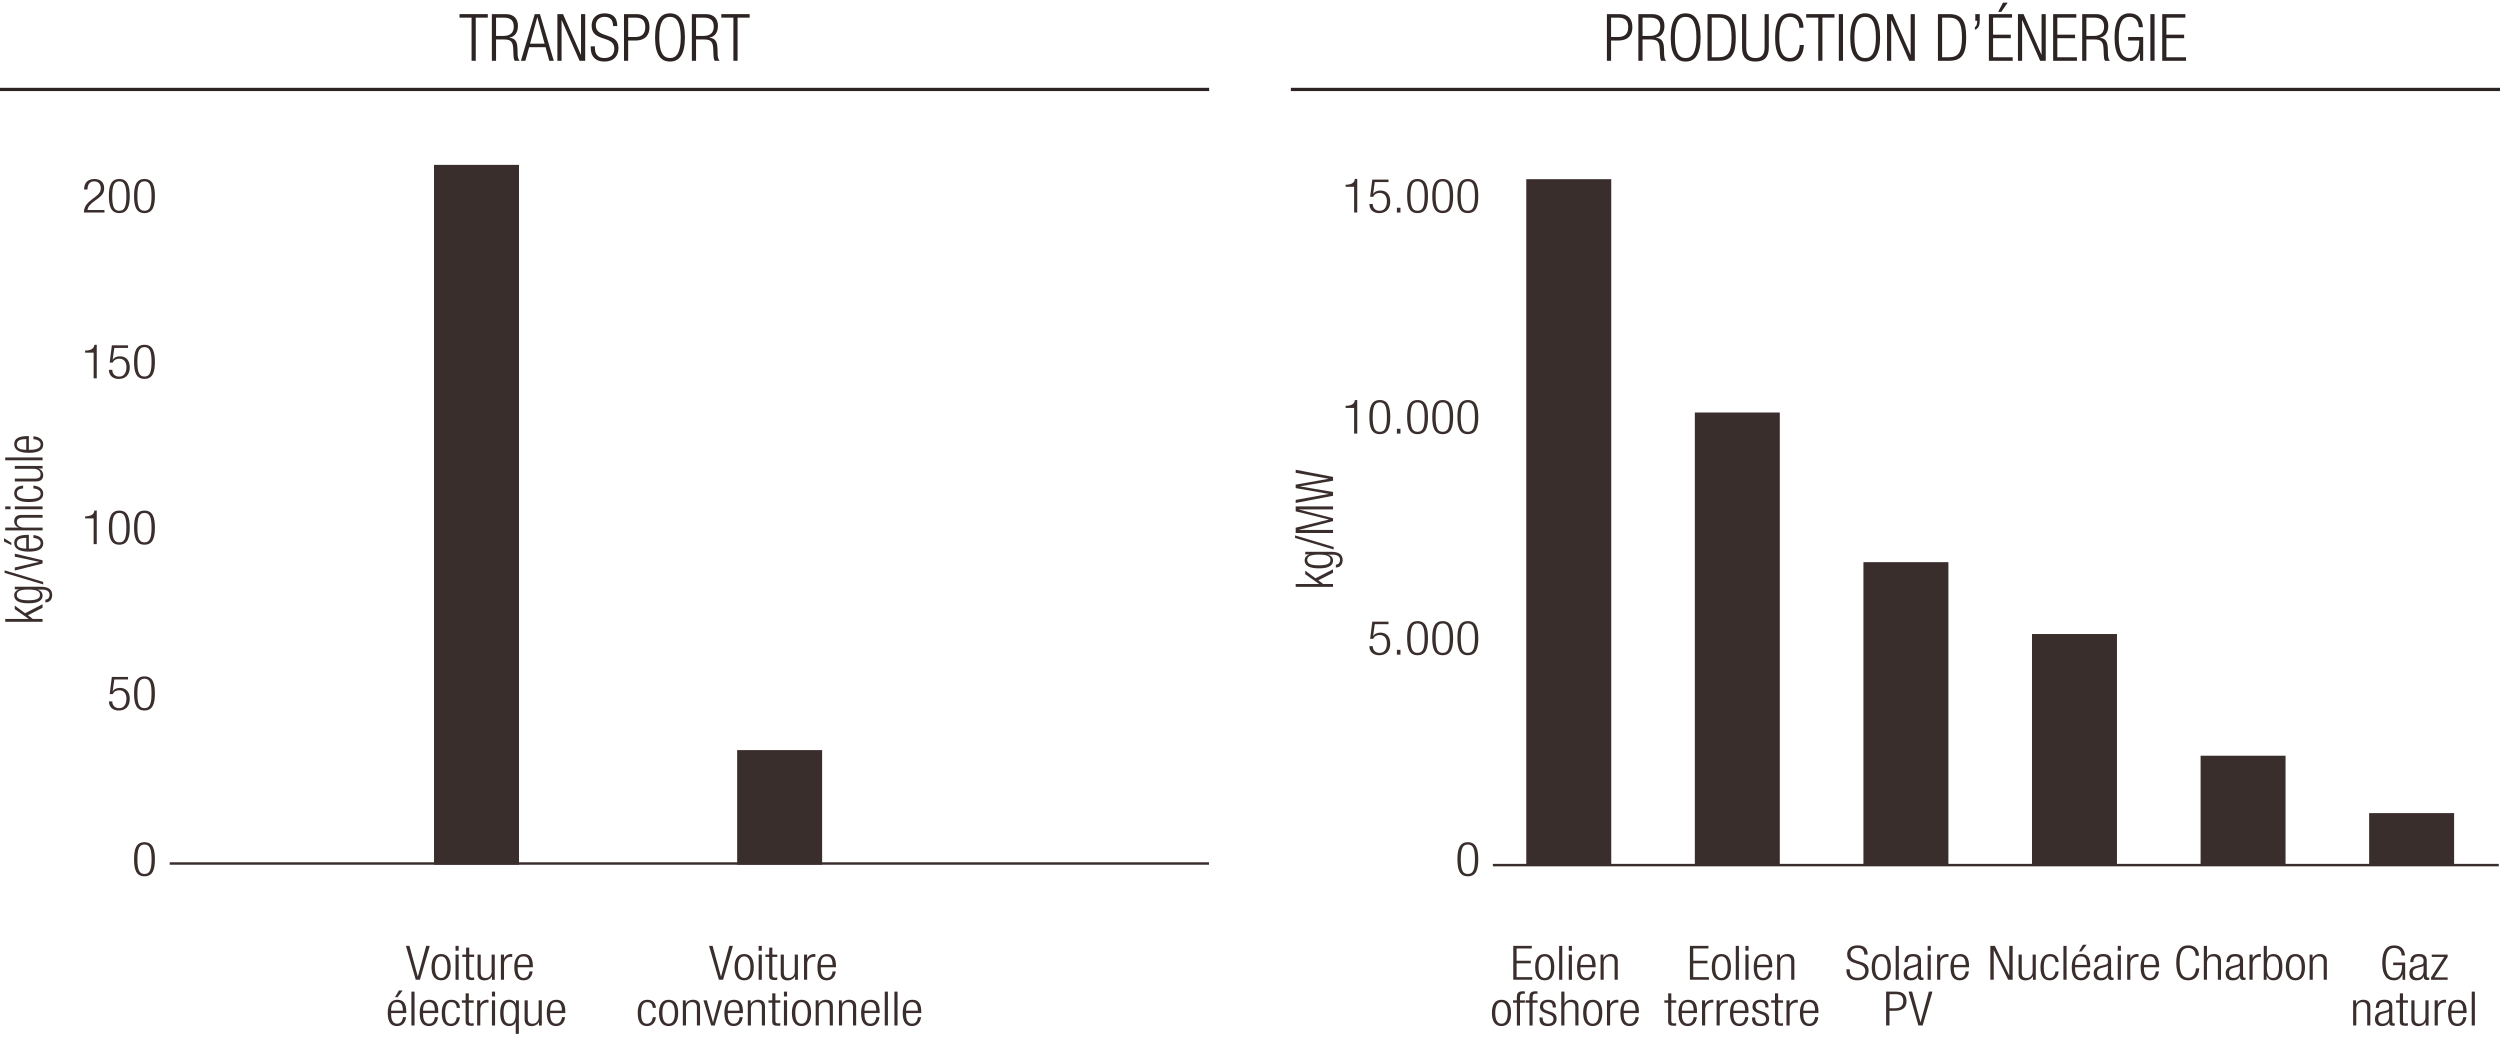 <?xml version="1.0" encoding="UTF-8"?>
<svg xmlns="http://www.w3.org/2000/svg" width="765" height="322.33" viewBox="0 0 765 322.33">
  <defs>
    <style>
      .cls-1 {
        stroke: #2c2423;
        stroke-miterlimit: 10;
      }

      .cls-1, .cls-2 {
        fill: none;
      }

      .cls-3 {
        fill: #2c2423;
      }

      .cls-2 {
        stroke: #392e2d;
        stroke-linejoin: round;
        stroke-width: .75px;
      }

      .cls-4 {
        fill: #3a2e2d;
      }
    </style>
  </defs>
  <g id="Layer_6" data-name="Layer 6">
    <rect class="cls-4" x="467.04" y="54.83" width="26" height="209.76"/>
    <rect class="cls-4" x="518.62" y="126.23" width="26" height="138.36"/>
    <rect class="cls-4" x="570.21" y="172.02" width="26" height="92.57"/>
    <rect class="cls-4" x="621.79" y="194.01" width="26" height="70.58"/>
    <rect class="cls-4" x="673.38" y="231.25" width="26" height="33.34"/>
    <rect class="cls-4" x="724.96" y="248.81" width="26" height="15.78"/>
    <rect class="cls-4" x="132.81" y="50.45" width="26" height="214.14"/>
    <rect class="cls-4" x="225.57" y="229.53" width="26" height="35.06"/>
  </g>
  <g id="Axes_copy" data-name="Axes copy">
    <path class="cls-4" d="M44.21,257.71c2.58,0,3.19,2.19,3.19,5.22s-.61,5.22-3.19,5.22-3.19-2.19-3.19-5.22,.61-5.22,3.19-5.22Zm0,9.72c1.56,0,2.17-1.2,2.17-4.5s-.61-4.5-2.17-4.5-2.16,1.2-2.16,4.5,.61,4.5,2.16,4.5Z"/>
    <g>
      <path class="cls-4" d="M25.72,57.99c.03-1.99,1.07-3.22,3.21-3.22,1.54,0,2.94,.83,2.94,2.79,0,1.25-.42,2.08-1.88,3.16l-1.23,.91c-1.19,.89-1.81,1.55-1.99,2.63h5.2v.78h-6.29c0-1.7,.85-2.8,2.37-3.96l1.22-.93c1.14-.87,1.57-1.57,1.57-2.55,0-1.36-.83-2.1-2-2.1-1.3,0-2.02,.78-2.08,2.5h-1.03Z"/>
      <path class="cls-4" d="M36.51,54.77c2.58,0,3.19,2.19,3.19,5.22s-.61,5.22-3.19,5.22-3.19-2.19-3.19-5.22,.61-5.22,3.19-5.22Zm0,9.72c1.56,0,2.16-1.2,2.16-4.5s-.61-4.5-2.16-4.5-2.17,1.2-2.17,4.5,.61,4.5,2.17,4.5Z"/>
      <path class="cls-4" d="M44.21,54.77c2.58,0,3.19,2.19,3.19,5.22s-.61,5.22-3.19,5.22-3.19-2.19-3.19-5.22,.61-5.22,3.19-5.22Zm0,9.72c1.56,0,2.16-1.2,2.16-4.5s-.61-4.5-2.16-4.5-2.17,1.2-2.17,4.5,.61,4.5,2.17,4.5Z"/>
    </g>
    <g>
      <path class="cls-4" d="M39.18,207.14v.78h-4.2l-.5,3.58,.03,.03c.43-.75,1.36-1.04,2.2-1.04,1.75,0,3,1.12,3,3.4,0,2.06-1.14,3.53-3.37,3.53-1.76,0-3.01-1-3.01-2.8h1.03c0,1.16,.74,2.08,2.1,2.08s2.23-1.02,2.23-2.95c0-1.42-.69-2.53-2.21-2.53-.85,0-1.64,.36-1.96,1.19h-.96l.66-5.27h4.97Z"/>
      <path class="cls-4" d="M44.21,206.97c2.58,0,3.19,2.19,3.19,5.22s-.61,5.22-3.19,5.22-3.19-2.19-3.19-5.22,.61-5.22,3.19-5.22Zm0,9.72c1.56,0,2.16-1.2,2.16-4.5s-.61-4.5-2.16-4.5-2.17,1.2-2.17,4.5,.61,4.5,2.17,4.5Z"/>
    </g>
    <path class="cls-4" d="M449.16,257.71c2.58,0,3.19,2.19,3.19,5.22s-.61,5.22-3.19,5.22-3.19-2.19-3.19-5.22,.61-5.22,3.19-5.22Zm0,9.72c1.56,0,2.17-1.2,2.17-4.5s-.61-4.5-2.17-4.5-2.16,1.2-2.16,4.5,.61,4.5,2.16,4.5Z"/>
    <line class="cls-2" x1="51.93" y1="264.23" x2="369.96" y2="264.23"/>
    <line class="cls-2" x1="456.82" y1="264.72" x2="764.63" y2="264.72"/>
    <g>
      <path class="cls-4" d="M28.65,158.64h-2.6v-.64c1.91-.01,2.76-.7,2.82-1.77h.74v10.27h-.96v-7.87Z"/>
      <path class="cls-4" d="M36.51,156.24c2.58,0,3.19,2.19,3.19,5.22s-.61,5.22-3.19,5.22-3.19-2.19-3.19-5.22,.61-5.22,3.19-5.22Zm0,9.72c1.56,0,2.16-1.2,2.16-4.5s-.61-4.5-2.16-4.5-2.17,1.2-2.17,4.5,.61,4.5,2.17,4.5Z"/>
      <path class="cls-4" d="M44.21,156.24c2.58,0,3.19,2.19,3.19,5.22s-.61,5.22-3.19,5.22-3.19-2.19-3.19-5.22,.61-5.22,3.19-5.22Zm0,9.72c1.56,0,2.16-1.2,2.16-4.5s-.61-4.5-2.16-4.5-2.17,1.2-2.17,4.5,.61,4.5,2.17,4.5Z"/>
    </g>
    <g>
      <path class="cls-4" d="M28.65,107.91h-2.6v-.64c1.91-.01,2.76-.7,2.82-1.77h.74v10.27h-.96v-7.87Z"/>
      <path class="cls-4" d="M39.18,105.68v.78h-4.2l-.5,3.58,.03,.03c.43-.75,1.36-1.04,2.2-1.04,1.75,0,3,1.12,3,3.4,0,2.06-1.14,3.53-3.37,3.53-1.76,0-3.01-1-3.01-2.8h1.03c0,1.16,.74,2.08,2.1,2.08s2.23-1.02,2.23-2.95c0-1.42-.69-2.53-2.21-2.53-.85,0-1.64,.36-1.96,1.19h-.96l.66-5.27h4.97Z"/>
      <path class="cls-4" d="M44.21,105.5c2.58,0,3.19,2.19,3.19,5.22s-.61,5.22-3.19,5.22-3.19-2.19-3.19-5.22,.61-5.22,3.19-5.22Zm0,9.72c1.56,0,2.16-1.2,2.16-4.5s-.61-4.5-2.16-4.5-2.17,1.2-2.17,4.5,.61,4.5,2.17,4.5Z"/>
    </g>
  </g>
  <g id="FR">
    <g>
      <path class="cls-3" d="M144.3,5.4h-3.69v-1.08h8.66v1.08h-3.69v13.2h-1.28V5.4Z"/>
      <path class="cls-3" d="M150.51,4.32h4.27c2.39,0,3.71,1.36,3.71,3.58,0,1.72-.68,3.26-2.59,3.62v.04c1.78,.16,2.39,1.18,2.45,3.38l.04,1.56c.02,.78,.1,1.54,.6,2.1h-1.5c-.3-.5-.36-1.24-.38-2l-.04-1.2c-.08-2.52-.54-3.32-2.85-3.32h-2.43v6.52h-1.28V4.32Zm1.28,6.68h2.21c2.03,0,3.21-.92,3.21-2.8,0-1.74-.74-2.8-3.07-2.8h-2.35v5.6Z"/>
      <path class="cls-3" d="M163.62,4.32h1.6l4.23,14.28h-1.36l-1.16-4.16h-5.01l-1.16,4.16h-1.36l4.23-14.28Zm3.03,9.04l-2.21-8.04h-.04l-2.21,8.04h4.45Z"/>
      <path class="cls-3" d="M170.56,4.32h1.72l5.47,12.44h.04V4.32h1.28v14.28h-1.72l-5.47-12.44h-.04v12.44h-1.28V4.32Z"/>
      <path class="cls-3" d="M187.6,7.98c0-1.76-.82-2.82-2.57-2.82s-2.71,1.14-2.71,2.56c0,4.26,6.94,1.92,6.94,6.94,0,2.76-1.72,4.18-4.33,4.18s-4.17-1.44-4.17-4.24v-.42h1.28v.54c0,1.82,.96,3.04,2.85,3.04s3.09-.9,3.09-2.9c0-4.24-6.94-1.82-6.94-7,0-2.24,1.46-3.78,3.95-3.78,2.67,0,3.89,1.36,3.89,3.9h-1.28Z"/>
      <path class="cls-3" d="M190.94,4.32h3.87c2.77,0,3.93,1.62,3.93,4.04,0,2.2-1.1,4.04-4.37,4.04h-2.15v6.2h-1.28V4.32Zm1.28,7h2.19c1.7,0,3.05-.76,3.05-2.96s-1.08-2.96-3.05-2.96h-2.19v5.92Z"/>
      <path class="cls-3" d="M205.02,4.08c2.93,0,4.57,2.26,4.57,7.38s-1.64,7.38-4.57,7.38-4.57-2.26-4.57-7.38,1.64-7.38,4.57-7.38Zm0,13.68c2.04,0,3.29-1.68,3.29-6.3s-1.24-6.3-3.29-6.3-3.29,1.68-3.29,6.3,1.24,6.3,3.29,6.3Z"/>
      <path class="cls-3" d="M211.71,4.32h4.27c2.39,0,3.71,1.36,3.71,3.58,0,1.72-.68,3.26-2.59,3.62v.04c1.78,.16,2.39,1.18,2.45,3.38l.04,1.56c.02,.78,.1,1.54,.6,2.1h-1.5c-.3-.5-.36-1.24-.38-2l-.04-1.2c-.08-2.52-.54-3.32-2.85-3.32h-2.43v6.52h-1.28V4.32Zm1.28,6.68h2.21c2.03,0,3.21-.92,3.21-2.8,0-1.74-.74-2.8-3.07-2.8h-2.35v5.6Z"/>
      <path class="cls-3" d="M224.42,5.4h-3.69v-1.08h8.66v1.08h-3.69v13.2h-1.28V5.4Z"/>
    </g>
    <g>
      <path class="cls-3" d="M491.71,4.32h3.87c2.77,0,3.93,1.62,3.93,4.04,0,2.2-1.1,4.04-4.37,4.04h-2.15v6.2h-1.28V4.32Zm1.28,7h2.19c1.7,0,3.05-.76,3.05-2.96s-1.08-2.96-3.05-2.96h-2.19v5.92Z"/>
      <path class="cls-3" d="M501.34,4.32h4.27c2.39,0,3.71,1.36,3.71,3.58,0,1.72-.68,3.26-2.59,3.62v.04c1.78,.16,2.39,1.18,2.45,3.38l.04,1.56c.02,.78,.1,1.54,.6,2.1h-1.5c-.3-.5-.36-1.24-.38-2l-.04-1.2c-.08-2.52-.54-3.32-2.85-3.32h-2.43v6.52h-1.28V4.32Zm1.28,6.68h2.21c2.03,0,3.21-.92,3.21-2.8,0-1.74-.74-2.8-3.07-2.8h-2.35v5.6Z"/>
      <path class="cls-3" d="M515.81,4.08c2.93,0,4.57,2.26,4.57,7.38s-1.64,7.38-4.57,7.38-4.57-2.26-4.57-7.38,1.64-7.38,4.57-7.38Zm0,13.68c2.04,0,3.29-1.68,3.29-6.3s-1.24-6.3-3.29-6.3-3.29,1.68-3.29,6.3,1.24,6.3,3.29,6.3Z"/>
      <path class="cls-3" d="M522.51,4.32h3.45c4.17,0,5.19,2.48,5.19,7.14s-1.02,7.14-5.19,7.14h-3.45V4.32Zm1.28,13.2h2.08c2.81,0,3.99-1.4,3.99-6.04s-1.18-6.08-3.99-6.08h-2.08v12.12Z"/>
      <path class="cls-3" d="M533.07,4.32h1.28V14.58c0,2.14,.92,3.18,2.81,3.18s2.81-1.04,2.81-3.18V4.32h1.28V14.6c0,3-1.46,4.24-4.09,4.24s-4.09-1.24-4.09-4.24V4.32Z"/>
      <path class="cls-3" d="M552,13.76c-.18,3.26-1.68,5.08-4.25,5.08-2.93,0-4.57-2.26-4.57-7.38s1.64-7.38,4.57-7.38,4.11,2.06,4.11,4.4h-1.28c0-1.94-.98-3.32-2.83-3.32-2.05,0-3.29,1.68-3.29,6.3s1.24,6.3,3.29,6.3c1.8,0,2.83-1.54,2.97-4h1.28Z"/>
      <path class="cls-3" d="M556.38,5.4h-3.69v-1.08h8.66v1.08h-3.69v13.2h-1.28V5.4Z"/>
      <path class="cls-3" d="M562.68,4.32h1.28v14.28h-1.28V4.32Z"/>
      <path class="cls-3" d="M570.74,4.08c2.93,0,4.57,2.26,4.57,7.38s-1.64,7.38-4.57,7.38-4.57-2.26-4.57-7.38,1.64-7.38,4.57-7.38Zm0,13.68c2.04,0,3.29-1.68,3.29-6.3s-1.24-6.3-3.29-6.3-3.29,1.68-3.29,6.3,1.24,6.3,3.29,6.3Z"/>
      <path class="cls-3" d="M577.43,4.32h1.72l5.47,12.44h.04V4.32h1.28v14.28h-1.72l-5.47-12.44h-.04v12.44h-1.28V4.32Z"/>
      <path class="cls-3" d="M593.01,4.32h3.45c4.17,0,5.19,2.48,5.19,7.14s-1.02,7.14-5.19,7.14h-3.45V4.32Zm1.28,13.2h2.08c2.81,0,3.99-1.4,3.99-6.04s-1.18-6.08-3.99-6.08h-2.08v12.12Z"/>
      <path class="cls-3" d="M604.44,4.32h1.36v2.04c0,1.18-.24,2.3-1.48,2.76v-.8c.52-.32,.68-.88,.7-1.96h-.58v-2.04Z"/>
      <path class="cls-3" d="M608.59,4.32h7.1v1.08h-5.81v5.2h5.43v1.08h-5.43v5.84h6v1.08h-7.28V4.32Zm5.75-3.5l-1.96,2.82h-.96l1.5-2.82h1.42Z"/>
      <path class="cls-3" d="M617.49,4.32h1.72l5.47,12.44h.04V4.32h1.28v14.28h-1.72l-5.47-12.44h-.04v12.44h-1.28V4.32Z"/>
      <path class="cls-3" d="M628.25,4.32h7.1v1.08h-5.81v5.2h5.43v1.08h-5.43v5.84h6v1.08h-7.28V4.32Z"/>
      <path class="cls-3" d="M637.15,4.32h4.27c2.39,0,3.71,1.36,3.71,3.58,0,1.72-.68,3.26-2.59,3.62v.04c1.78,.16,2.39,1.18,2.45,3.38l.04,1.56c.02,.78,.1,1.54,.6,2.1h-1.5c-.3-.5-.36-1.24-.38-2l-.04-1.2c-.08-2.52-.54-3.32-2.85-3.32h-2.43v6.52h-1.28V4.32Zm1.28,6.68h2.21c2.03,0,3.21-.92,3.21-2.8,0-1.74-.74-2.8-3.07-2.8h-2.35v5.6Z"/>
      <path class="cls-3" d="M651.22,12.4v-1.08h4.59v7.28h-1v-2.36h-.04c-.44,1.58-1.72,2.6-3.15,2.6-2.93,0-4.57-2.26-4.57-7.38s1.64-7.38,4.57-7.38c2.73,0,3.95,1.78,4.11,4.24h-1.28c0-1.72-.94-3.16-2.83-3.16-2.05,0-3.29,1.68-3.29,6.3s1.24,6.3,3.29,6.3c1.92,0,2.99-1.72,2.99-5.06v-.3h-3.39Z"/>
      <path class="cls-3" d="M658.02,4.32h1.28v14.28h-1.28V4.32Z"/>
      <path class="cls-3" d="M661.63,4.32h7.1v1.08h-5.81v5.2h5.43v1.08h-5.43v5.84h6v1.08h-7.28V4.32Z"/>
    </g>
    <line class="cls-1" y1="27.37" x2="370" y2="27.37"/>
    <line class="cls-1" x1="395" y1="27.37" x2="765" y2="27.37"/>
    <g>
      <path class="cls-4" d="M1.6,190.27v-.87h7.15v-.03l-4.23-2.98v-1.07l3.15,2.32,5.35-2.74v1.07l-4.48,2.29,1.5,1.14h2.98v.87H1.6Z"/>
      <path class="cls-4" d="M4.53,180.32v-.78h7.89c2.35,0,3.55,.78,3.55,2.52,0,1.49-.86,2.27-2.08,2.29v-.87c.8,0,1.28-.68,1.28-1.45,0-1.06-.82-1.62-2.32-1.62h-1.34v.03c1.04,.27,1.52,1,1.52,1.79,0,1.19-.86,2.38-4.26,2.38-2.93,0-4.43-.77-4.43-2.46,0-.84,.54-1.52,1.5-1.79v-.03h-1.31Zm7.7,1.72c0-1.03-.83-1.64-3.55-1.64s-3.54,.61-3.54,1.64,.83,1.64,3.54,1.64,3.55-.61,3.55-1.64Z"/>
      <path class="cls-4" d="M1.41,174.53l11.81,3.53v.78l-11.81-3.53v-.78Z"/>
      <path class="cls-4" d="M4.53,174.58v-.93l7.41-1.71v-.03l-7.41-1.56v-.93l8.5,2.03v.99l-8.5,2.14Z"/>
      <path class="cls-4" d="M1.22,164.67l2.26,1.42v.7l-2.26-1.09v-1.03Zm9-.93c1.81,.13,3.01,1.03,3.01,2.48,0,1.62-1.25,2.58-4.45,2.58-2.95,0-4.43-.96-4.43-2.65s1.3-2.48,4.13-2.48h.35v4.2h.4c2.45,0,3.2-.78,3.2-1.64,0-.91-.72-1.48-2.21-1.62v-.87Zm-2.19,.85c-2.11,.03-2.88,.56-2.88,1.64s.77,1.61,2.88,1.64v-3.27Z"/>
      <path class="cls-4" d="M1.6,162.31v-.87H5.72v-.03c-.86-.22-1.38-.97-1.38-1.88,0-1.17,.67-1.97,2.27-1.97h6.42v.87H6.89c-1.17,0-1.74,.43-1.74,1.32,0,1.01,.86,1.69,2.18,1.69h5.71v.87H1.6Z"/>
      <path class="cls-4" d="M1.6,155.83v-.87h1.63v.87H1.6Zm2.93,0v-.87H13.03v.87H4.53Z"/>
      <path class="cls-4" d="M10.22,148.6c1.81,.13,3.01,1.03,3.01,2.45,0,1.62-1.25,2.58-4.45,2.58-2.95,0-4.43-.96-4.43-2.65,0-1.45,.98-2.29,2.72-2.38v.87c-1.33,.1-1.92,.58-1.92,1.51s.64,1.72,3.65,1.72c3.2,0,3.63-.83,3.63-1.64,0-.88-.72-1.45-2.21-1.59v-.87Z"/>
      <path class="cls-4" d="M4.53,147.33v-.87h5.99c1.38,0,1.9-.42,1.9-1.33,0-.98-.86-1.68-2.18-1.68H4.53v-.87H13.03v.78h-1.18v.03c.94,.43,1.38,1.19,1.38,1.97,0,1.17-.67,1.97-2.27,1.97H4.53Z"/>
      <path class="cls-4" d="M1.6,140.85v-.87H13.03v.87H1.6Z"/>
      <path class="cls-4" d="M10.22,133.51c1.81,.13,3.01,1.03,3.01,2.48,0,1.62-1.25,2.58-4.45,2.58-2.95,0-4.43-.96-4.43-2.65s1.3-2.48,4.13-2.48h.35v4.2h.4c2.45,0,3.2-.78,3.2-1.64,0-.91-.72-1.48-2.21-1.62v-.87Zm-2.19,.85c-2.11,.03-2.88,.56-2.88,1.64s.77,1.61,2.88,1.64v-3.27Z"/>
    </g>
    <g>
      <path class="cls-4" d="M216.96,289.44h1.09l2.55,9.38h.03l2.55-9.38h1.09l-3.01,10.36h-1.28l-3.01-10.36Z"/>
      <path class="cls-4" d="M227.73,291.93c1.88,0,2.93,1.35,2.93,4.02s-1.06,4.03-2.93,4.03-2.94-1.35-2.94-4.03,1.06-4.02,2.94-4.02Zm0,7.33c1.07,0,1.91-.84,1.91-3.31s-.83-3.29-1.91-3.29-1.91,.84-1.91,3.29,.83,3.31,1.91,3.31Z"/>
      <path class="cls-4" d="M232.15,289.44h.96v1.48h-.96v-1.48Zm0,2.66h.96v7.71h-.96v-7.71Z"/>
      <path class="cls-4" d="M235.38,292.83h-1.17v-.73h1.17v-2.13h.96v2.13h1.51v.73h-1.51v5.53c0,.61,.29,.81,.91,.81,.19,0,.38-.03,.59-.09v.73c-.11,.06-.35,.09-.67,.09-1.3,0-1.8-.32-1.8-1.35v-5.72Z"/>
      <path class="cls-4" d="M238.9,292.1h.96v5.43c0,1.25,.46,1.73,1.48,1.73,1.09,0,1.86-.78,1.86-1.97v-5.18h.96v7.71h-.87v-1.07h-.03c-.48,.86-1.31,1.25-2.18,1.25-1.3,0-2.18-.61-2.18-2.06v-5.82Z"/>
      <path class="cls-4" d="M246.02,292.1h.96v1.2h.03c.37-.86,1.15-1.38,2.15-1.38,.11,0,.22,.01,.34,.04v.87c-.16-.03-.32-.04-.46-.04-1.06,0-2.05,.7-2.05,2.19v4.82h-.96v-7.71Z"/>
      <path class="cls-4" d="M255.72,297.25c-.14,1.64-1.14,2.73-2.74,2.73-1.8,0-2.85-1.13-2.85-4.03,0-2.67,1.06-4.02,2.94-4.02s2.74,1.18,2.74,3.74v.32h-4.65v.36c0,2.22,.87,2.9,1.81,2.9,1.01,0,1.64-.65,1.8-2h.96Zm-.95-1.99c-.03-1.92-.63-2.61-1.81-2.61s-1.78,.7-1.81,2.61h3.62Z"/>
      <path class="cls-4" d="M200.7,311.25c-.14,1.64-1.14,2.73-2.71,2.73-1.8,0-2.85-1.13-2.85-4.03,0-2.67,1.06-4.02,2.94-4.02,1.6,0,2.53,.89,2.63,2.47h-.96c-.11-1.2-.64-1.74-1.67-1.74s-1.91,.58-1.91,3.31c0,2.9,.91,3.29,1.81,3.29,.98,0,1.6-.65,1.76-2h.96Z"/>
      <path class="cls-4" d="M204.6,305.93c1.88,0,2.93,1.35,2.93,4.02s-1.06,4.03-2.93,4.03-2.94-1.35-2.94-4.03,1.06-4.02,2.94-4.02Zm0,7.33c1.07,0,1.91-.84,1.91-3.31s-.83-3.29-1.91-3.29-1.91,.84-1.91,3.29,.83,3.31,1.91,3.31Z"/>
      <path class="cls-4" d="M208.95,306.1h.87v1.07h.03c.48-.86,1.31-1.25,2.18-1.25,1.3,0,2.18,.61,2.18,2.06v5.82h-.96v-5.57c0-1.06-.48-1.58-1.46-1.58-1.12,0-1.88,.78-1.88,1.97v5.18h-.96v-7.71Z"/>
      <path class="cls-4" d="M215.25,306.1h1.03l1.89,6.72h.03l1.73-6.72h1.03l-2.25,7.71h-1.09l-2.37-7.71Z"/>
      <path class="cls-4" d="M227.25,311.25c-.14,1.64-1.14,2.73-2.74,2.73-1.8,0-2.85-1.13-2.85-4.03,0-2.67,1.06-4.02,2.94-4.02s2.74,1.18,2.74,3.74v.32h-4.65v.36c0,2.22,.87,2.9,1.81,2.9,1.01,0,1.64-.65,1.8-2h.96Zm-.95-1.99c-.03-1.92-.63-2.61-1.81-2.61s-1.78,.7-1.81,2.61h3.62Z"/>
      <path class="cls-4" d="M228.83,306.1h.87v1.07h.03c.48-.86,1.31-1.25,2.18-1.25,1.3,0,2.18,.61,2.18,2.06v5.82h-.96v-5.57c0-1.06-.48-1.58-1.46-1.58-1.12,0-1.88,.78-1.88,1.97v5.18h-.96v-7.71Z"/>
      <path class="cls-4" d="M236.31,306.83h-1.17v-.73h1.17v-2.13h.96v2.13h1.51v.73h-1.51v5.53c0,.61,.29,.81,.91,.81,.19,0,.38-.03,.59-.09v.73c-.11,.06-.35,.09-.67,.09-1.3,0-1.8-.32-1.8-1.35v-5.72Z"/>
      <path class="cls-4" d="M239.88,303.44h.96v1.48h-.96v-1.48Zm0,2.66h.96v7.71h-.96v-7.71Z"/>
      <path class="cls-4" d="M245.26,305.93c1.88,0,2.93,1.35,2.93,4.02s-1.06,4.03-2.93,4.03-2.94-1.35-2.94-4.03,1.06-4.02,2.94-4.02Zm0,7.33c1.07,0,1.91-.84,1.91-3.31s-.83-3.29-1.91-3.29-1.91,.84-1.91,3.29,.83,3.31,1.91,3.31Z"/>
      <path class="cls-4" d="M249.6,306.1h.87v1.07h.03c.48-.86,1.31-1.25,2.18-1.25,1.3,0,2.18,.61,2.18,2.06v5.82h-.96v-5.57c0-1.06-.48-1.58-1.46-1.58-1.12,0-1.88,.78-1.88,1.97v5.18h-.96v-7.71Z"/>
      <path class="cls-4" d="M256.72,306.1h.87v1.07h.03c.48-.86,1.31-1.25,2.18-1.25,1.3,0,2.18,.61,2.18,2.06v5.82h-.96v-5.57c0-1.06-.48-1.58-1.46-1.58-1.12,0-1.88,.78-1.88,1.97v5.18h-.96v-7.71Z"/>
      <path class="cls-4" d="M269.09,311.25c-.14,1.64-1.14,2.73-2.74,2.73-1.8,0-2.85-1.13-2.85-4.03,0-2.67,1.06-4.02,2.94-4.02s2.74,1.18,2.74,3.74v.32h-4.65v.36c0,2.22,.87,2.9,1.81,2.9,1.01,0,1.64-.65,1.8-2h.96Zm-.95-1.99c-.03-1.92-.63-2.61-1.81-2.61s-1.78,.7-1.81,2.61h3.62Z"/>
      <path class="cls-4" d="M270.74,303.44h.96v10.36h-.96v-10.36Z"/>
      <path class="cls-4" d="M273.69,303.44h.96v10.36h-.96v-10.36Z"/>
      <path class="cls-4" d="M281.82,311.25c-.14,1.64-1.14,2.73-2.74,2.73-1.8,0-2.85-1.13-2.85-4.03,0-2.67,1.06-4.02,2.94-4.02s2.74,1.18,2.74,3.74v.32h-4.65v.36c0,2.22,.87,2.9,1.81,2.9,1.01,0,1.64-.65,1.8-2h.96Zm-.95-1.99c-.03-1.92-.63-2.61-1.81-2.61s-1.78,.7-1.81,2.61h3.62Z"/>
    </g>
    <g>
      <path class="cls-4" d="M124.2,289.44h1.09l2.55,9.38h.03l2.55-9.38h1.09l-3.01,10.36h-1.28l-3.01-10.36Z"/>
      <path class="cls-4" d="M134.98,291.93c1.88,0,2.93,1.35,2.93,4.02s-1.06,4.03-2.93,4.03-2.94-1.35-2.94-4.03,1.06-4.02,2.94-4.02Zm0,7.33c1.07,0,1.91-.84,1.91-3.31s-.83-3.29-1.91-3.29-1.91,.84-1.91,3.29,.83,3.31,1.91,3.31Z"/>
      <path class="cls-4" d="M139.39,289.44h.96v1.48h-.96v-1.48Zm0,2.66h.96v7.71h-.96v-7.71Z"/>
      <path class="cls-4" d="M142.63,292.83h-1.17v-.73h1.17v-2.13h.96v2.13h1.51v.73h-1.51v5.53c0,.61,.29,.81,.91,.81,.19,0,.38-.03,.59-.09v.73c-.11,.06-.35,.09-.67,.09-1.3,0-1.8-.32-1.8-1.35v-5.72Z"/>
      <path class="cls-4" d="M146.14,292.1h.96v5.43c0,1.25,.46,1.73,1.48,1.73,1.09,0,1.86-.78,1.86-1.97v-5.18h.96v7.71h-.87v-1.07h-.03c-.48,.86-1.31,1.25-2.18,1.25-1.3,0-2.18-.61-2.18-2.06v-5.82Z"/>
      <path class="cls-4" d="M153.26,292.1h.96v1.2h.03c.37-.86,1.15-1.38,2.15-1.38,.11,0,.22,.01,.34,.04v.87c-.16-.03-.32-.04-.46-.04-1.06,0-2.05,.7-2.05,2.19v4.82h-.96v-7.71Z"/>
      <path class="cls-4" d="M162.96,297.25c-.14,1.64-1.14,2.73-2.74,2.73-1.8,0-2.85-1.13-2.85-4.03,0-2.67,1.06-4.02,2.94-4.02s2.74,1.18,2.74,3.74v.32h-4.65v.36c0,2.22,.87,2.9,1.81,2.9,1.01,0,1.64-.65,1.8-2h.96Zm-.95-1.99c-.03-1.92-.63-2.61-1.81-2.61s-1.78,.7-1.81,2.61h3.62Z"/>
      <path class="cls-4" d="M124.24,311.25c-.14,1.64-1.14,2.73-2.74,2.73-1.8,0-2.85-1.13-2.85-4.03,0-2.67,1.06-4.02,2.94-4.02s2.74,1.18,2.74,3.74v.32h-4.65v.36c0,2.22,.87,2.9,1.81,2.9,1.01,0,1.64-.65,1.8-2h.96Zm-.95-1.99c-.03-1.92-.63-2.61-1.81-2.61s-1.78,.7-1.81,2.61h3.62Zm-.08-6.17l-1.57,2.05h-.77l1.2-2.05h1.14Z"/>
      <path class="cls-4" d="M125.89,303.44h.96v10.36h-.96v-10.36Z"/>
      <path class="cls-4" d="M134.02,311.25c-.14,1.64-1.14,2.73-2.74,2.73-1.8,0-2.85-1.13-2.85-4.03,0-2.67,1.06-4.02,2.94-4.02s2.74,1.18,2.74,3.74v.32h-4.65v.36c0,2.22,.87,2.9,1.81,2.9,1.01,0,1.64-.65,1.8-2h.96Zm-.95-1.99c-.03-1.92-.63-2.61-1.81-2.61s-1.78,.7-1.81,2.61h3.62Z"/>
      <path class="cls-4" d="M140.73,311.25c-.14,1.64-1.14,2.73-2.71,2.73-1.8,0-2.85-1.13-2.85-4.03,0-2.67,1.06-4.02,2.94-4.02,1.6,0,2.53,.89,2.63,2.47h-.96c-.11-1.2-.64-1.74-1.67-1.74s-1.91,.58-1.91,3.31c0,2.9,.91,3.29,1.81,3.29,.98,0,1.6-.65,1.76-2h.96Z"/>
      <path class="cls-4" d="M142.49,306.83h-1.17v-.73h1.17v-2.13h.96v2.13h1.51v.73h-1.51v5.53c0,.61,.29,.81,.91,.81,.19,0,.38-.03,.59-.09v.73c-.11,.06-.35,.09-.67,.09-1.3,0-1.8-.32-1.8-1.35v-5.72Z"/>
      <path class="cls-4" d="M146,306.1h.96v1.2h.03c.37-.86,1.15-1.38,2.15-1.38,.11,0,.22,.01,.34,.04v.87c-.16-.03-.32-.04-.46-.04-1.06,0-2.05,.7-2.05,2.19v4.82h-.96v-7.71Z"/>
      <path class="cls-4" d="M150.53,303.44h.96v1.48h-.96v-1.48Zm0,2.66h.96v7.71h-.96v-7.71Z"/>
      <path class="cls-4" d="M157.81,312.64h-.03c-.21,.81-.93,1.33-1.99,1.33-1.88,0-2.73-1.36-2.73-4.02s.82-4.03,2.71-4.03c1.09,0,1.8,.57,2.1,1.28h.03v-1.1h.87v10.26h-.96v-3.71Zm-1.86,.61c.98,0,1.86-.45,1.86-3.29,0-1.33-.13-2.09-.55-2.63-.32-.42-.8-.68-1.35-.68-.93,0-1.83,.51-1.83,3.31s.9,3.29,1.86,3.29Z"/>
      <path class="cls-4" d="M160.53,306.1h.96v5.43c0,1.25,.46,1.73,1.48,1.73,1.09,0,1.86-.78,1.86-1.97v-5.18h.96v7.71h-.87v-1.07h-.03c-.48,.86-1.31,1.25-2.18,1.25-1.3,0-2.18-.61-2.18-2.06v-5.82Z"/>
      <path class="cls-4" d="M172.9,311.25c-.14,1.64-1.14,2.73-2.74,2.73-1.8,0-2.85-1.13-2.85-4.03,0-2.67,1.06-4.02,2.94-4.02s2.74,1.18,2.74,3.74v.32h-4.65v.36c0,2.22,.87,2.9,1.81,2.9,1.01,0,1.64-.65,1.8-2h.96Zm-.95-1.99c-.03-1.92-.63-2.61-1.81-2.61s-1.78,.7-1.81,2.61h3.62Z"/>
    </g>
    <g>
      <path class="cls-4" d="M396.48,179.58v-.87h7.15v-.03l-4.23-2.98v-1.07l3.15,2.32,5.35-2.74v1.07l-4.48,2.29,1.5,1.14h2.98v.87h-11.43Z"/>
      <path class="cls-4" d="M399.41,169.63v-.78h7.89c2.35,0,3.55,.78,3.55,2.52,0,1.49-.86,2.27-2.08,2.29v-.87c.8,0,1.28-.68,1.28-1.45,0-1.06-.82-1.62-2.32-1.62h-1.34v.03c1.04,.27,1.52,1,1.52,1.79,0,1.19-.86,2.38-4.26,2.38-2.93,0-4.43-.77-4.43-2.46,0-.84,.54-1.52,1.5-1.79v-.03h-1.31Zm7.7,1.72c0-1.03-.83-1.64-3.55-1.64s-3.54,.61-3.54,1.64,.83,1.64,3.54,1.64,3.55-.61,3.55-1.64Z"/>
      <path class="cls-4" d="M396.29,163.84l11.81,3.53v.78l-11.81-3.53v-.78Z"/>
      <path class="cls-4" d="M396.48,163.09v-1.61l10.15-2.49v-.03l-10.15-2.49v-1.52h11.43v.93h-10.47v.03l10.47,2.68v.87l-10.47,2.68v.03h10.47v.93h-11.43Z"/>
      <path class="cls-4" d="M396.48,153.9v-.93l10.05-1.81v-.03l-10.05-1.77v-1.07l10.05-1.77v-.03l-10.05-1.81v-.93l11.43,2.19v1.16l-10.05,1.71v.03l10.05,1.71v1.16l-11.43,2.19Z"/>
    </g>
    <g>
      <path class="cls-4" d="M463.05,289.44h5.68v.78h-4.65v3.77h4.35v.78h-4.35v4.24h4.8v.78h-5.82v-10.36Z"/>
      <path class="cls-4" d="M472.69,291.93c1.88,0,2.93,1.35,2.93,4.02s-1.06,4.03-2.93,4.03-2.93-1.35-2.93-4.03,1.06-4.02,2.93-4.02Zm0,7.33c1.07,0,1.91-.84,1.91-3.31s-.83-3.29-1.91-3.29-1.91,.84-1.91,3.29,.83,3.31,1.91,3.31Z"/>
      <path class="cls-4" d="M477.1,289.44h.96v10.36h-.96v-10.36Z"/>
      <path class="cls-4" d="M480.05,289.44h.96v1.48h-.96v-1.48Zm0,2.66h.96v7.71h-.96v-7.71Z"/>
      <path class="cls-4" d="M488.18,297.25c-.14,1.64-1.14,2.73-2.74,2.73-1.8,0-2.86-1.13-2.86-4.03,0-2.67,1.06-4.02,2.94-4.02s2.74,1.18,2.74,3.74v.32h-4.65v.36c0,2.22,.87,2.9,1.81,2.9,1.01,0,1.64-.65,1.8-2h.96Zm-.95-1.99c-.03-1.92-.63-2.61-1.81-2.61s-1.78,.7-1.81,2.61h3.62Z"/>
      <path class="cls-4" d="M489.77,292.1h.87v1.07h.03c.48-.86,1.32-1.25,2.18-1.25,1.3,0,2.18,.61,2.18,2.06v5.82h-.96v-5.57c0-1.06-.48-1.58-1.46-1.58-1.12,0-1.88,.78-1.88,1.97v5.18h-.96v-7.71Z"/>
      <path class="cls-4" d="M459.45,305.93c1.88,0,2.93,1.35,2.93,4.02s-1.06,4.03-2.93,4.03-2.93-1.35-2.93-4.03,1.06-4.02,2.93-4.02Zm0,7.33c1.07,0,1.91-.84,1.91-3.31s-.83-3.29-1.91-3.29-1.91,.84-1.91,3.29,.83,3.31,1.91,3.31Z"/>
      <path class="cls-4" d="M464.15,306.83h-1.17v-.73h1.17v-.91c0-1.06,.24-1.86,1.86-1.86,.29,0,.43,.01,.61,.04v.73c-.14-.03-.29-.04-.46-.04-.71,0-1.04,.25-1.04,1.13v.91h1.51v.73h-1.51v6.98h-.96v-6.98Z"/>
      <path class="cls-4" d="M468.01,306.83h-1.17v-.73h1.17v-.91c0-1.06,.24-1.86,1.86-1.86,.29,0,.43,.01,.61,.04v.73c-.14-.03-.29-.04-.46-.04-.71,0-1.04,.25-1.04,1.13v.91h1.51v.73h-1.51v6.98h-.96v-6.98Z"/>
      <path class="cls-4" d="M472.87,309.97c-1.2-.42-1.64-1.06-1.64-1.83,0-1.58,1.09-2.22,2.53-2.22,1.6,0,2.34,.74,2.34,2.15v.22h-.96v-.22c0-1-.51-1.42-1.4-1.42-1.12,0-1.56,.54-1.56,1.31,0,.54,.19,.96,1.16,1.29l1.4,.48c1.15,.39,1.59,1.12,1.59,1.96,0,1.32-.83,2.29-2.63,2.29s-2.61-.65-2.61-2.39v-.25h.96v.2c0,1.13,.54,1.71,1.64,1.71,1.03,0,1.68-.52,1.68-1.38,0-.68-.3-1.12-1.15-1.42l-1.35-.48Z"/>
      <path class="cls-4" d="M477.76,303.44h.96v3.73h.03c.24-.78,1.08-1.25,2.08-1.25,1.3,0,2.18,.61,2.18,2.06v5.82h-.96v-5.57c0-1.06-.48-1.58-1.46-1.58-1.12,0-1.88,.78-1.88,1.97v5.18h-.96v-10.36Z"/>
      <path class="cls-4" d="M487.37,305.93c1.88,0,2.93,1.35,2.93,4.02s-1.06,4.03-2.93,4.03-2.93-1.35-2.93-4.03,1.06-4.02,2.93-4.02Zm0,7.33c1.07,0,1.91-.84,1.91-3.31s-.83-3.29-1.91-3.29-1.91,.84-1.91,3.29,.83,3.31,1.91,3.31Z"/>
      <path class="cls-4" d="M491.72,306.1h.96v1.2h.03c.37-.86,1.15-1.38,2.15-1.38,.11,0,.22,.01,.34,.04v.87c-.16-.03-.32-.04-.46-.04-1.06,0-2.05,.7-2.05,2.19v4.82h-.96v-7.71Z"/>
      <path class="cls-4" d="M501.42,311.25c-.14,1.64-1.14,2.73-2.74,2.73-1.8,0-2.85-1.13-2.85-4.03,0-2.67,1.06-4.02,2.93-4.02s2.74,1.18,2.74,3.74v.32h-4.65v.36c0,2.22,.87,2.9,1.81,2.9,1.01,0,1.64-.65,1.8-2h.96Zm-.95-1.99c-.03-1.92-.62-2.61-1.81-2.61s-1.78,.7-1.81,2.61h3.62Z"/>
    </g>
    <g>
      <path class="cls-4" d="M609.05,289.44h1.38l4.38,9.03h.03v-9.03h1.03v10.36h-1.38l-4.38-9.03h-.03v9.03h-1.03v-10.36Z"/>
      <path class="cls-4" d="M617.7,292.1h.96v5.43c0,1.25,.46,1.73,1.47,1.73,1.09,0,1.86-.78,1.86-1.97v-5.18h.96v7.71h-.87v-1.07h-.03c-.48,.86-1.32,1.25-2.18,1.25-1.3,0-2.18-.61-2.18-2.06v-5.82Z"/>
      <path class="cls-4" d="M629.94,297.25c-.14,1.64-1.14,2.73-2.71,2.73-1.8,0-2.85-1.13-2.85-4.03,0-2.67,1.06-4.02,2.93-4.02,1.6,0,2.53,.89,2.63,2.47h-.96c-.11-1.2-.64-1.74-1.67-1.74s-1.91,.58-1.91,3.31c0,2.9,.91,3.29,1.81,3.29,.98,0,1.6-.65,1.76-2h.96Z"/>
      <path class="cls-4" d="M631.41,289.44h.96v10.36h-.96v-10.36Z"/>
      <path class="cls-4" d="M639.54,297.25c-.14,1.64-1.14,2.73-2.74,2.73-1.8,0-2.85-1.13-2.85-4.03,0-2.67,1.06-4.02,2.93-4.02s2.74,1.18,2.74,3.74v.32h-4.65v.36c0,2.22,.87,2.9,1.81,2.9,1.01,0,1.64-.65,1.8-2h.96Zm-.95-1.99c-.03-1.92-.62-2.61-1.81-2.61s-1.78,.7-1.81,2.61h3.62Zm-.08-6.17l-1.57,2.05h-.77l1.2-2.05h1.14Z"/>
      <path class="cls-4" d="M640.95,294.39c0-1.58,.83-2.47,2.63-2.47s2.41,.83,2.41,2.05v4.56c0,.44,.16,.64,.5,.64h.27v.64c-.18,.06-.32,.09-.45,.09-.75,0-1.24-.16-1.24-.96v-.26h-.03c-.38,1.02-1.25,1.31-2.2,1.31-1.49,0-2.17-.84-2.17-2.18,0-1.02,.51-1.83,1.72-2.13l1.81-.46c.67-.17,.82-.32,.82-1.22,0-.99-.61-1.33-1.48-1.33-1.14,0-1.63,.62-1.63,1.74h-.96Zm4.07,1.06h-.03c-.1,.26-.64,.42-1.03,.51l-.8,.19c-.96,.23-1.46,.68-1.46,1.6s.51,1.51,1.35,1.51c1.17,0,1.97-.8,1.97-2.18v-1.62Z"/>
      <path class="cls-4" d="M648.03,289.44h.96v1.48h-.96v-1.48Zm0,2.66h.96v7.71h-.96v-7.71Z"/>
      <path class="cls-4" d="M650.91,292.1h.96v1.2h.03c.37-.86,1.16-1.38,2.15-1.38,.11,0,.22,.01,.34,.04v.87c-.16-.03-.32-.04-.46-.04-1.06,0-2.05,.7-2.05,2.19v4.82h-.96v-7.71Z"/>
      <path class="cls-4" d="M660.62,297.25c-.14,1.64-1.14,2.73-2.74,2.73-1.8,0-2.86-1.13-2.86-4.03,0-2.67,1.06-4.02,2.94-4.02s2.74,1.18,2.74,3.74v.32h-4.65v.36c0,2.22,.87,2.9,1.81,2.9,1.01,0,1.64-.65,1.8-2h.96Zm-.95-1.99c-.03-1.92-.63-2.61-1.81-2.61s-1.78,.7-1.81,2.61h3.62Z"/>
    </g>
    <g>
      <path class="cls-4" d="M517.1,289.44h5.68v.78h-4.65v3.77h4.35v.78h-4.35v4.24h4.8v.78h-5.82v-10.36Z"/>
      <path class="cls-4" d="M526.74,291.93c1.88,0,2.93,1.35,2.93,4.02s-1.06,4.03-2.93,4.03-2.94-1.35-2.94-4.03,1.06-4.02,2.94-4.02Zm0,7.33c1.07,0,1.91-.84,1.91-3.31s-.83-3.29-1.91-3.29-1.91,.84-1.91,3.29,.83,3.31,1.91,3.31Z"/>
      <path class="cls-4" d="M531.15,289.44h.96v10.36h-.96v-10.36Z"/>
      <path class="cls-4" d="M534.1,289.44h.96v1.48h-.96v-1.48Zm0,2.66h.96v7.71h-.96v-7.71Z"/>
      <path class="cls-4" d="M542.23,297.25c-.14,1.64-1.14,2.73-2.74,2.73-1.79,0-2.85-1.13-2.85-4.03,0-2.67,1.06-4.02,2.93-4.02s2.74,1.18,2.74,3.74v.32h-4.65v.36c0,2.22,.87,2.9,1.81,2.9,1.01,0,1.64-.65,1.8-2h.96Zm-.95-1.99c-.03-1.92-.63-2.61-1.81-2.61s-1.78,.7-1.81,2.61h3.62Z"/>
      <path class="cls-4" d="M543.81,292.1h.87v1.07h.03c.48-.86,1.31-1.25,2.18-1.25,1.3,0,2.18,.61,2.18,2.06v5.82h-.96v-5.57c0-1.06-.48-1.58-1.46-1.58-1.12,0-1.88,.78-1.88,1.97v5.18h-.96v-7.71Z"/>
      <path class="cls-4" d="M510.46,306.83h-1.17v-.73h1.17v-2.13h.96v2.13h1.51v.73h-1.51v5.53c0,.61,.29,.81,.91,.81,.19,0,.38-.03,.59-.09v.73c-.11,.06-.35,.09-.67,.09-1.3,0-1.8-.32-1.8-1.35v-5.72Z"/>
      <path class="cls-4" d="M519.22,311.25c-.14,1.64-1.14,2.73-2.74,2.73-1.8,0-2.86-1.13-2.86-4.03,0-2.67,1.06-4.02,2.94-4.02s2.74,1.18,2.74,3.74v.32h-4.65v.36c0,2.22,.87,2.9,1.81,2.9,1.01,0,1.64-.65,1.8-2h.96Zm-.95-1.99c-.03-1.92-.62-2.61-1.81-2.61s-1.78,.7-1.81,2.61h3.62Z"/>
      <path class="cls-4" d="M520.81,306.1h.96v1.2h.03c.37-.86,1.15-1.38,2.15-1.38,.11,0,.22,.01,.34,.04v.87c-.16-.03-.32-.04-.46-.04-1.06,0-2.05,.7-2.05,2.19v4.82h-.96v-7.71Z"/>
      <path class="cls-4" d="M525.27,306.1h.96v1.2h.03c.37-.86,1.16-1.38,2.15-1.38,.11,0,.22,.01,.34,.04v.87c-.16-.03-.32-.04-.46-.04-1.06,0-2.05,.7-2.05,2.19v4.82h-.96v-7.71Z"/>
      <path class="cls-4" d="M534.97,311.25c-.14,1.64-1.14,2.73-2.74,2.73-1.8,0-2.85-1.13-2.85-4.03,0-2.67,1.06-4.02,2.93-4.02s2.74,1.18,2.74,3.74v.32h-4.65v.36c0,2.22,.87,2.9,1.81,2.9,1.01,0,1.64-.65,1.8-2h.96Zm-.95-1.99c-.03-1.92-.63-2.61-1.81-2.61s-1.78,.7-1.81,2.61h3.62Z"/>
      <path class="cls-4" d="M537.91,309.97c-1.2-.42-1.64-1.06-1.64-1.83,0-1.58,1.09-2.22,2.53-2.22,1.6,0,2.34,.74,2.34,2.15v.22h-.96v-.22c0-1-.51-1.42-1.4-1.42-1.12,0-1.55,.54-1.55,1.31,0,.54,.19,.96,1.15,1.29l1.4,.48c1.15,.39,1.59,1.12,1.59,1.96,0,1.32-.83,2.29-2.63,2.29s-2.61-.65-2.61-2.39v-.25h.96v.2c0,1.13,.54,1.71,1.64,1.71,1.03,0,1.68-.52,1.68-1.38,0-.68-.3-1.12-1.15-1.42l-1.35-.48Z"/>
      <path class="cls-4" d="M543.15,306.83h-1.17v-.73h1.17v-2.13h.96v2.13h1.51v.73h-1.51v5.53c0,.61,.29,.81,.91,.81,.19,0,.38-.03,.59-.09v.73c-.11,.06-.35,.09-.67,.09-1.3,0-1.8-.32-1.8-1.35v-5.72Z"/>
      <path class="cls-4" d="M546.66,306.1h.96v1.2h.03c.37-.86,1.16-1.38,2.15-1.38,.11,0,.22,.01,.34,.04v.87c-.16-.03-.32-.04-.46-.04-1.06,0-2.05,.7-2.05,2.19v4.82h-.96v-7.71Z"/>
      <path class="cls-4" d="M556.37,311.25c-.14,1.64-1.14,2.73-2.74,2.73-1.8,0-2.86-1.13-2.86-4.03,0-2.67,1.06-4.02,2.94-4.02s2.74,1.18,2.74,3.74v.32h-4.65v.36c0,2.22,.87,2.9,1.81,2.9,1.01,0,1.63-.65,1.79-2h.96Zm-.95-1.99c-.03-1.92-.63-2.61-1.81-2.61s-1.78,.7-1.81,2.61h3.62Z"/>
    </g>
    <g>
      <path class="cls-4" d="M570.47,292.1c0-1.28-.66-2.05-2.05-2.05s-2.17,.83-2.17,1.86c0,3.09,5.55,1.39,5.55,5.04,0,2-1.38,3.03-3.46,3.03s-3.34-1.04-3.34-3.08v-.3h1.03v.39c0,1.32,.77,2.21,2.28,2.21s2.47-.65,2.47-2.1c0-3.08-5.55-1.32-5.55-5.08,0-1.63,1.17-2.74,3.16-2.74,2.13,0,3.11,.99,3.11,2.83h-1.03Z"/>
      <path class="cls-4" d="M575.67,291.93c1.88,0,2.93,1.35,2.93,4.02s-1.06,4.03-2.93,4.03-2.93-1.35-2.93-4.03,1.06-4.02,2.93-4.02Zm0,7.33c1.07,0,1.91-.84,1.91-3.31s-.83-3.29-1.91-3.29-1.91,.84-1.91,3.29,.83,3.31,1.91,3.31Z"/>
      <path class="cls-4" d="M580.08,289.44h.96v10.36h-.96v-10.36Z"/>
      <path class="cls-4" d="M582.79,294.39c0-1.58,.83-2.47,2.63-2.47s2.41,.83,2.41,2.05v4.56c0,.44,.16,.64,.5,.64h.27v.64c-.18,.06-.32,.09-.45,.09-.75,0-1.23-.16-1.23-.96v-.26h-.03c-.38,1.02-1.25,1.31-2.2,1.31-1.49,0-2.17-.84-2.17-2.18,0-1.02,.51-1.83,1.72-2.13l1.81-.46c.67-.17,.82-.32,.82-1.22,0-.99-.61-1.33-1.48-1.33-1.14,0-1.64,.62-1.64,1.74h-.96Zm4.07,1.06h-.03c-.1,.26-.64,.42-1.03,.51l-.8,.19c-.96,.23-1.46,.68-1.46,1.6s.51,1.51,1.35,1.51c1.17,0,1.97-.8,1.97-2.18v-1.62Z"/>
      <path class="cls-4" d="M589.86,289.44h.96v1.48h-.96v-1.48Zm0,2.66h.96v7.71h-.96v-7.71Z"/>
      <path class="cls-4" d="M592.75,292.1h.96v1.2h.03c.37-.86,1.16-1.38,2.15-1.38,.11,0,.22,.01,.34,.04v.87c-.16-.03-.32-.04-.46-.04-1.06,0-2.05,.7-2.05,2.19v4.82h-.96v-7.71Z"/>
      <path class="cls-4" d="M602.45,297.25c-.14,1.64-1.14,2.73-2.74,2.73-1.8,0-2.86-1.13-2.86-4.03,0-2.67,1.06-4.02,2.94-4.02s2.74,1.18,2.74,3.74v.32h-4.65v.36c0,2.22,.87,2.9,1.81,2.9,1.01,0,1.64-.65,1.8-2h.96Zm-.95-1.99c-.03-1.92-.63-2.61-1.81-2.61s-1.78,.7-1.81,2.61h3.62Z"/>
      <path class="cls-4" d="M577.17,303.44h3.09c2.21,0,3.14,1.18,3.14,2.93,0,1.6-.88,2.93-3.5,2.93h-1.72v4.5h-1.03v-10.36Zm1.03,5.08h1.75c1.36,0,2.44-.55,2.44-2.15s-.87-2.15-2.44-2.15h-1.75v4.29Z"/>
      <path class="cls-4" d="M584.02,303.44h1.09l2.55,9.38h.03l2.55-9.38h1.09l-3.01,10.36h-1.28l-3.01-10.36Z"/>
    </g>
    <g>
      <path class="cls-4" d="M732.31,295.31v-.78h3.67v5.28h-.8v-1.71h-.03c-.35,1.15-1.38,1.89-2.52,1.89-2.34,0-3.66-1.64-3.66-5.35s1.32-5.35,3.66-5.35c2.18,0,3.16,1.29,3.29,3.08h-1.03c0-1.25-.75-2.29-2.26-2.29-1.64,0-2.63,1.22-2.63,4.57s1,4.57,2.63,4.57c1.54,0,2.39-1.25,2.39-3.67v-.22h-2.71Z"/>
      <path class="cls-4" d="M737.54,294.39c0-1.58,.83-2.47,2.63-2.47s2.41,.83,2.41,2.05v4.56c0,.44,.16,.64,.5,.64h.27v.64c-.18,.06-.32,.09-.45,.09-.75,0-1.23-.16-1.23-.96v-.26h-.03c-.38,1.02-1.25,1.31-2.2,1.31-1.49,0-2.17-.84-2.17-2.18,0-1.02,.51-1.83,1.72-2.13l1.81-.46c.67-.17,.82-.32,.82-1.22,0-.99-.61-1.33-1.48-1.33-1.14,0-1.64,.62-1.64,1.74h-.96Zm4.07,1.06h-.03c-.1,.26-.64,.42-1.03,.51l-.8,.19c-.96,.23-1.46,.68-1.46,1.6s.51,1.51,1.35,1.51c1.17,0,1.97-.8,1.97-2.18v-1.62Z"/>
      <path class="cls-4" d="M743.91,299.08l4.04-6.25h-3.83v-.73h4.86v.73l-4.04,6.25h4.04v.73h-5.07v-.73Z"/>
      <path class="cls-4" d="M720.06,306.1h.87v1.07h.03c.48-.86,1.31-1.25,2.18-1.25,1.3,0,2.18,.61,2.18,2.06v5.82h-.96v-5.57c0-1.06-.48-1.58-1.46-1.58-1.12,0-1.88,.78-1.88,1.97v5.18h-.96v-7.71Z"/>
      <path class="cls-4" d="M727,308.39c0-1.58,.83-2.47,2.63-2.47s2.41,.83,2.41,2.05v4.56c0,.44,.16,.64,.5,.64h.27v.64c-.18,.06-.32,.09-.45,.09-.75,0-1.23-.16-1.23-.96v-.26h-.03c-.38,1.02-1.25,1.31-2.2,1.31-1.49,0-2.17-.84-2.17-2.18,0-1.02,.51-1.83,1.72-2.13l1.81-.46c.67-.17,.82-.32,.82-1.22,0-.99-.61-1.33-1.48-1.33-1.14,0-1.64,.62-1.64,1.74h-.96Zm4.07,1.06h-.03c-.1,.26-.64,.42-1.03,.51l-.8,.19c-.96,.23-1.46,.68-1.46,1.6s.51,1.51,1.35,1.51c1.17,0,1.97-.8,1.97-2.18v-1.62Z"/>
      <path class="cls-4" d="M734.36,306.83h-1.17v-.73h1.17v-2.13h.96v2.13h1.51v.73h-1.51v5.53c0,.61,.29,.81,.91,.81,.19,0,.38-.03,.59-.09v.73c-.11,.06-.35,.09-.67,.09-1.3,0-1.8-.32-1.8-1.35v-5.72Z"/>
      <path class="cls-4" d="M737.88,306.1h.96v5.43c0,1.25,.46,1.73,1.48,1.73,1.09,0,1.86-.78,1.86-1.97v-5.18h.96v7.71h-.87v-1.07h-.03c-.48,.86-1.31,1.25-2.18,1.25-1.3,0-2.18-.61-2.18-2.06v-5.82Z"/>
      <path class="cls-4" d="M745,306.1h.96v1.2h.03c.37-.86,1.15-1.38,2.15-1.38,.11,0,.22,.01,.34,.04v.87c-.16-.03-.32-.04-.46-.04-1.06,0-2.05,.7-2.05,2.19v4.82h-.96v-7.71Z"/>
      <path class="cls-4" d="M754.7,311.25c-.14,1.64-1.14,2.73-2.74,2.73-1.8,0-2.85-1.13-2.85-4.03,0-2.67,1.06-4.02,2.93-4.02s2.74,1.18,2.74,3.74v.32h-4.65v.36c0,2.22,.87,2.9,1.81,2.9,1.01,0,1.64-.65,1.8-2h.96Zm-.95-1.99c-.03-1.92-.62-2.61-1.81-2.61s-1.78,.7-1.81,2.61h3.62Z"/>
      <path class="cls-4" d="M756.35,303.44h.96v10.36h-.96v-10.36Z"/>
    </g>
    <g>
      <path class="cls-4" d="M672.99,296.29c-.14,2.37-1.35,3.69-3.4,3.69-2.34,0-3.66-1.64-3.66-5.35s1.32-5.35,3.66-5.35,3.29,1.5,3.29,3.19h-1.03c0-1.41-.79-2.41-2.26-2.41-1.63,0-2.63,1.22-2.63,4.57s1,4.57,2.63,4.57c1.44,0,2.26-1.12,2.37-2.9h1.03Z"/>
      <path class="cls-4" d="M674.38,289.44h.96v3.73h.03c.24-.78,1.07-1.25,2.08-1.25,1.3,0,2.18,.61,2.18,2.06v5.82h-.96v-5.57c0-1.06-.48-1.58-1.46-1.58-1.12,0-1.88,.78-1.88,1.97v5.18h-.96v-10.36Z"/>
      <path class="cls-4" d="M681.33,294.39c0-1.58,.83-2.47,2.63-2.47s2.41,.83,2.41,2.05v4.56c0,.44,.16,.64,.5,.64h.27v.64c-.18,.06-.32,.09-.45,.09-.75,0-1.23-.16-1.23-.96v-.26h-.03c-.38,1.02-1.25,1.31-2.2,1.31-1.49,0-2.17-.84-2.17-2.18,0-1.02,.51-1.83,1.72-2.13l1.81-.46c.67-.17,.82-.32,.82-1.22,0-.99-.61-1.33-1.48-1.33-1.14,0-1.64,.62-1.64,1.74h-.96Zm4.07,1.06h-.03c-.1,.26-.64,.42-1.03,.51l-.8,.19c-.96,.23-1.46,.68-1.46,1.6s.51,1.51,1.35,1.51c1.17,0,1.97-.8,1.97-2.18v-1.62Z"/>
      <path class="cls-4" d="M688.34,292.1h.96v1.2h.03c.37-.86,1.16-1.38,2.15-1.38,.11,0,.22,.01,.34,.04v.87c-.16-.03-.32-.04-.46-.04-1.06,0-2.05,.7-2.05,2.19v4.82h-.96v-7.71Z"/>
      <path class="cls-4" d="M692.7,289.44h.96v3.82h.03c.21-.81,.93-1.33,1.99-1.33,1.88,0,2.73,1.36,2.73,4.02s-.85,4.03-2.73,4.03c-1.01,0-1.83-.57-2.08-1.45h-.03v1.28h-.87v-10.36Zm2.82,9.81c.96,0,1.86-.45,1.86-3.31s-.9-3.29-1.86-3.29-1.86,.45-1.86,3.29,.88,3.31,1.86,3.31Z"/>
      <path class="cls-4" d="M702.4,291.93c1.88,0,2.93,1.35,2.93,4.02s-1.06,4.03-2.93,4.03-2.94-1.35-2.94-4.03,1.06-4.02,2.94-4.02Zm0,7.33c1.07,0,1.91-.84,1.91-3.31s-.83-3.29-1.91-3.29-1.91,.84-1.91,3.29,.83,3.31,1.91,3.31Z"/>
      <path class="cls-4" d="M706.75,292.1h.87v1.07h.03c.48-.86,1.31-1.25,2.18-1.25,1.3,0,2.18,.61,2.18,2.06v5.82h-.96v-5.57c0-1.06-.48-1.58-1.46-1.58-1.12,0-1.88,.78-1.88,1.97v5.18h-.96v-7.71Z"/>
    </g>
    <g>
      <path class="cls-4" d="M414.36,124.82h-2.6v-.64c1.91-.01,2.76-.7,2.82-1.77h.74v10.27h-.96v-7.87Z"/>
      <path class="cls-4" d="M422.22,122.41c2.58,0,3.19,2.19,3.19,5.22s-.61,5.22-3.19,5.22-3.19-2.19-3.19-5.22,.61-5.22,3.19-5.22Zm0,9.72c1.56,0,2.17-1.2,2.17-4.5s-.61-4.5-2.17-4.5-2.17,1.2-2.17,4.5,.61,4.5,2.17,4.5Z"/>
      <path class="cls-4" d="M427.45,131.21h1.09v1.48h-1.09v-1.48Z"/>
      <path class="cls-4" d="M433.77,122.41c2.58,0,3.19,2.19,3.19,5.22s-.61,5.22-3.19,5.22-3.19-2.19-3.19-5.22,.61-5.22,3.19-5.22Zm0,9.72c1.56,0,2.17-1.2,2.17-4.5s-.61-4.5-2.17-4.5-2.17,1.2-2.17,4.5,.61,4.5,2.17,4.5Z"/>
      <path class="cls-4" d="M441.47,122.41c2.58,0,3.19,2.19,3.19,5.22s-.61,5.22-3.19,5.22-3.19-2.19-3.19-5.22,.61-5.22,3.19-5.22Zm0,9.72c1.56,0,2.17-1.2,2.17-4.5s-.61-4.5-2.17-4.5-2.17,1.2-2.17,4.5,.61,4.5,2.17,4.5Z"/>
      <path class="cls-4" d="M449.16,122.41c2.58,0,3.19,2.19,3.19,5.22s-.61,5.22-3.19,5.22-3.19-2.19-3.19-5.22,.61-5.22,3.19-5.22Zm0,9.72c1.56,0,2.17-1.2,2.17-4.5s-.61-4.5-2.17-4.5-2.17,1.2-2.17,4.5,.61,4.5,2.17,4.5Z"/>
    </g>
    <g>
      <path class="cls-4" d="M414.36,57.17h-2.6v-.64c1.91-.01,2.76-.7,2.82-1.77h.74v10.27h-.96v-7.87Z"/>
      <path class="cls-4" d="M424.88,54.94v.78h-4.2l-.5,3.58,.03,.03c.43-.75,1.36-1.04,2.2-1.04,1.75,0,3,1.12,3,3.4,0,2.06-1.14,3.53-3.37,3.53-1.76,0-3.01-1-3.01-2.8h1.03c0,1.16,.74,2.08,2.1,2.08s2.23-1.02,2.23-2.95c0-1.42-.69-2.52-2.21-2.52-.85,0-1.64,.36-1.96,1.19h-.96l.66-5.27h4.97Z"/>
      <path class="cls-4" d="M427.45,63.56h1.09v1.48h-1.09v-1.48Z"/>
      <path class="cls-4" d="M433.77,54.77c2.58,0,3.19,2.19,3.19,5.22s-.61,5.22-3.19,5.22-3.19-2.19-3.19-5.22,.61-5.22,3.19-5.22Zm0,9.72c1.56,0,2.17-1.2,2.17-4.5s-.61-4.5-2.17-4.5-2.17,1.2-2.17,4.5,.61,4.5,2.17,4.5Z"/>
      <path class="cls-4" d="M441.47,54.77c2.58,0,3.19,2.19,3.19,5.22s-.61,5.22-3.19,5.22-3.19-2.19-3.19-5.22,.61-5.22,3.19-5.22Zm0,9.72c1.56,0,2.17-1.2,2.17-4.5s-.61-4.5-2.17-4.5-2.17,1.2-2.17,4.5,.61,4.5,2.17,4.5Z"/>
      <path class="cls-4" d="M449.16,54.77c2.58,0,3.19,2.19,3.19,5.22s-.61,5.22-3.19,5.22-3.19-2.19-3.19-5.22,.61-5.22,3.19-5.22Zm0,9.72c1.56,0,2.17-1.2,2.17-4.5s-.61-4.5-2.17-4.5-2.17,1.2-2.17,4.5,.61,4.5,2.17,4.5Z"/>
    </g>
    <g>
      <path class="cls-4" d="M424.88,190.23v.78h-4.2l-.5,3.58,.03,.03c.43-.75,1.36-1.04,2.2-1.04,1.75,0,3,1.12,3,3.4,0,2.06-1.14,3.53-3.37,3.53-1.76,0-3.01-1-3.01-2.8h1.03c0,1.16,.74,2.08,2.1,2.08s2.23-1.02,2.23-2.95c0-1.42-.69-2.53-2.21-2.53-.85,0-1.64,.36-1.96,1.19h-.96l.66-5.27h4.97Z"/>
      <path class="cls-4" d="M427.45,198.85h1.09v1.48h-1.09v-1.48Z"/>
      <path class="cls-4" d="M433.77,190.06c2.58,0,3.19,2.19,3.19,5.22s-.61,5.22-3.19,5.22-3.19-2.19-3.19-5.22,.61-5.22,3.19-5.22Zm0,9.72c1.56,0,2.17-1.2,2.17-4.5s-.61-4.5-2.17-4.5-2.16,1.2-2.16,4.5,.61,4.5,2.16,4.5Z"/>
      <path class="cls-4" d="M441.46,190.06c2.58,0,3.19,2.19,3.19,5.22s-.61,5.22-3.19,5.22-3.19-2.19-3.19-5.22,.61-5.22,3.19-5.22Zm0,9.72c1.56,0,2.17-1.2,2.17-4.5s-.61-4.5-2.17-4.5-2.16,1.2-2.16,4.5,.61,4.5,2.16,4.5Z"/>
      <path class="cls-4" d="M449.16,190.06c2.58,0,3.19,2.19,3.19,5.22s-.61,5.22-3.19,5.22-3.19-2.19-3.19-5.22,.61-5.22,3.19-5.22Zm0,9.72c1.56,0,2.17-1.2,2.17-4.5s-.61-4.5-2.17-4.5-2.16,1.2-2.16,4.5,.61,4.5,2.16,4.5Z"/>
    </g>
  </g>
</svg>